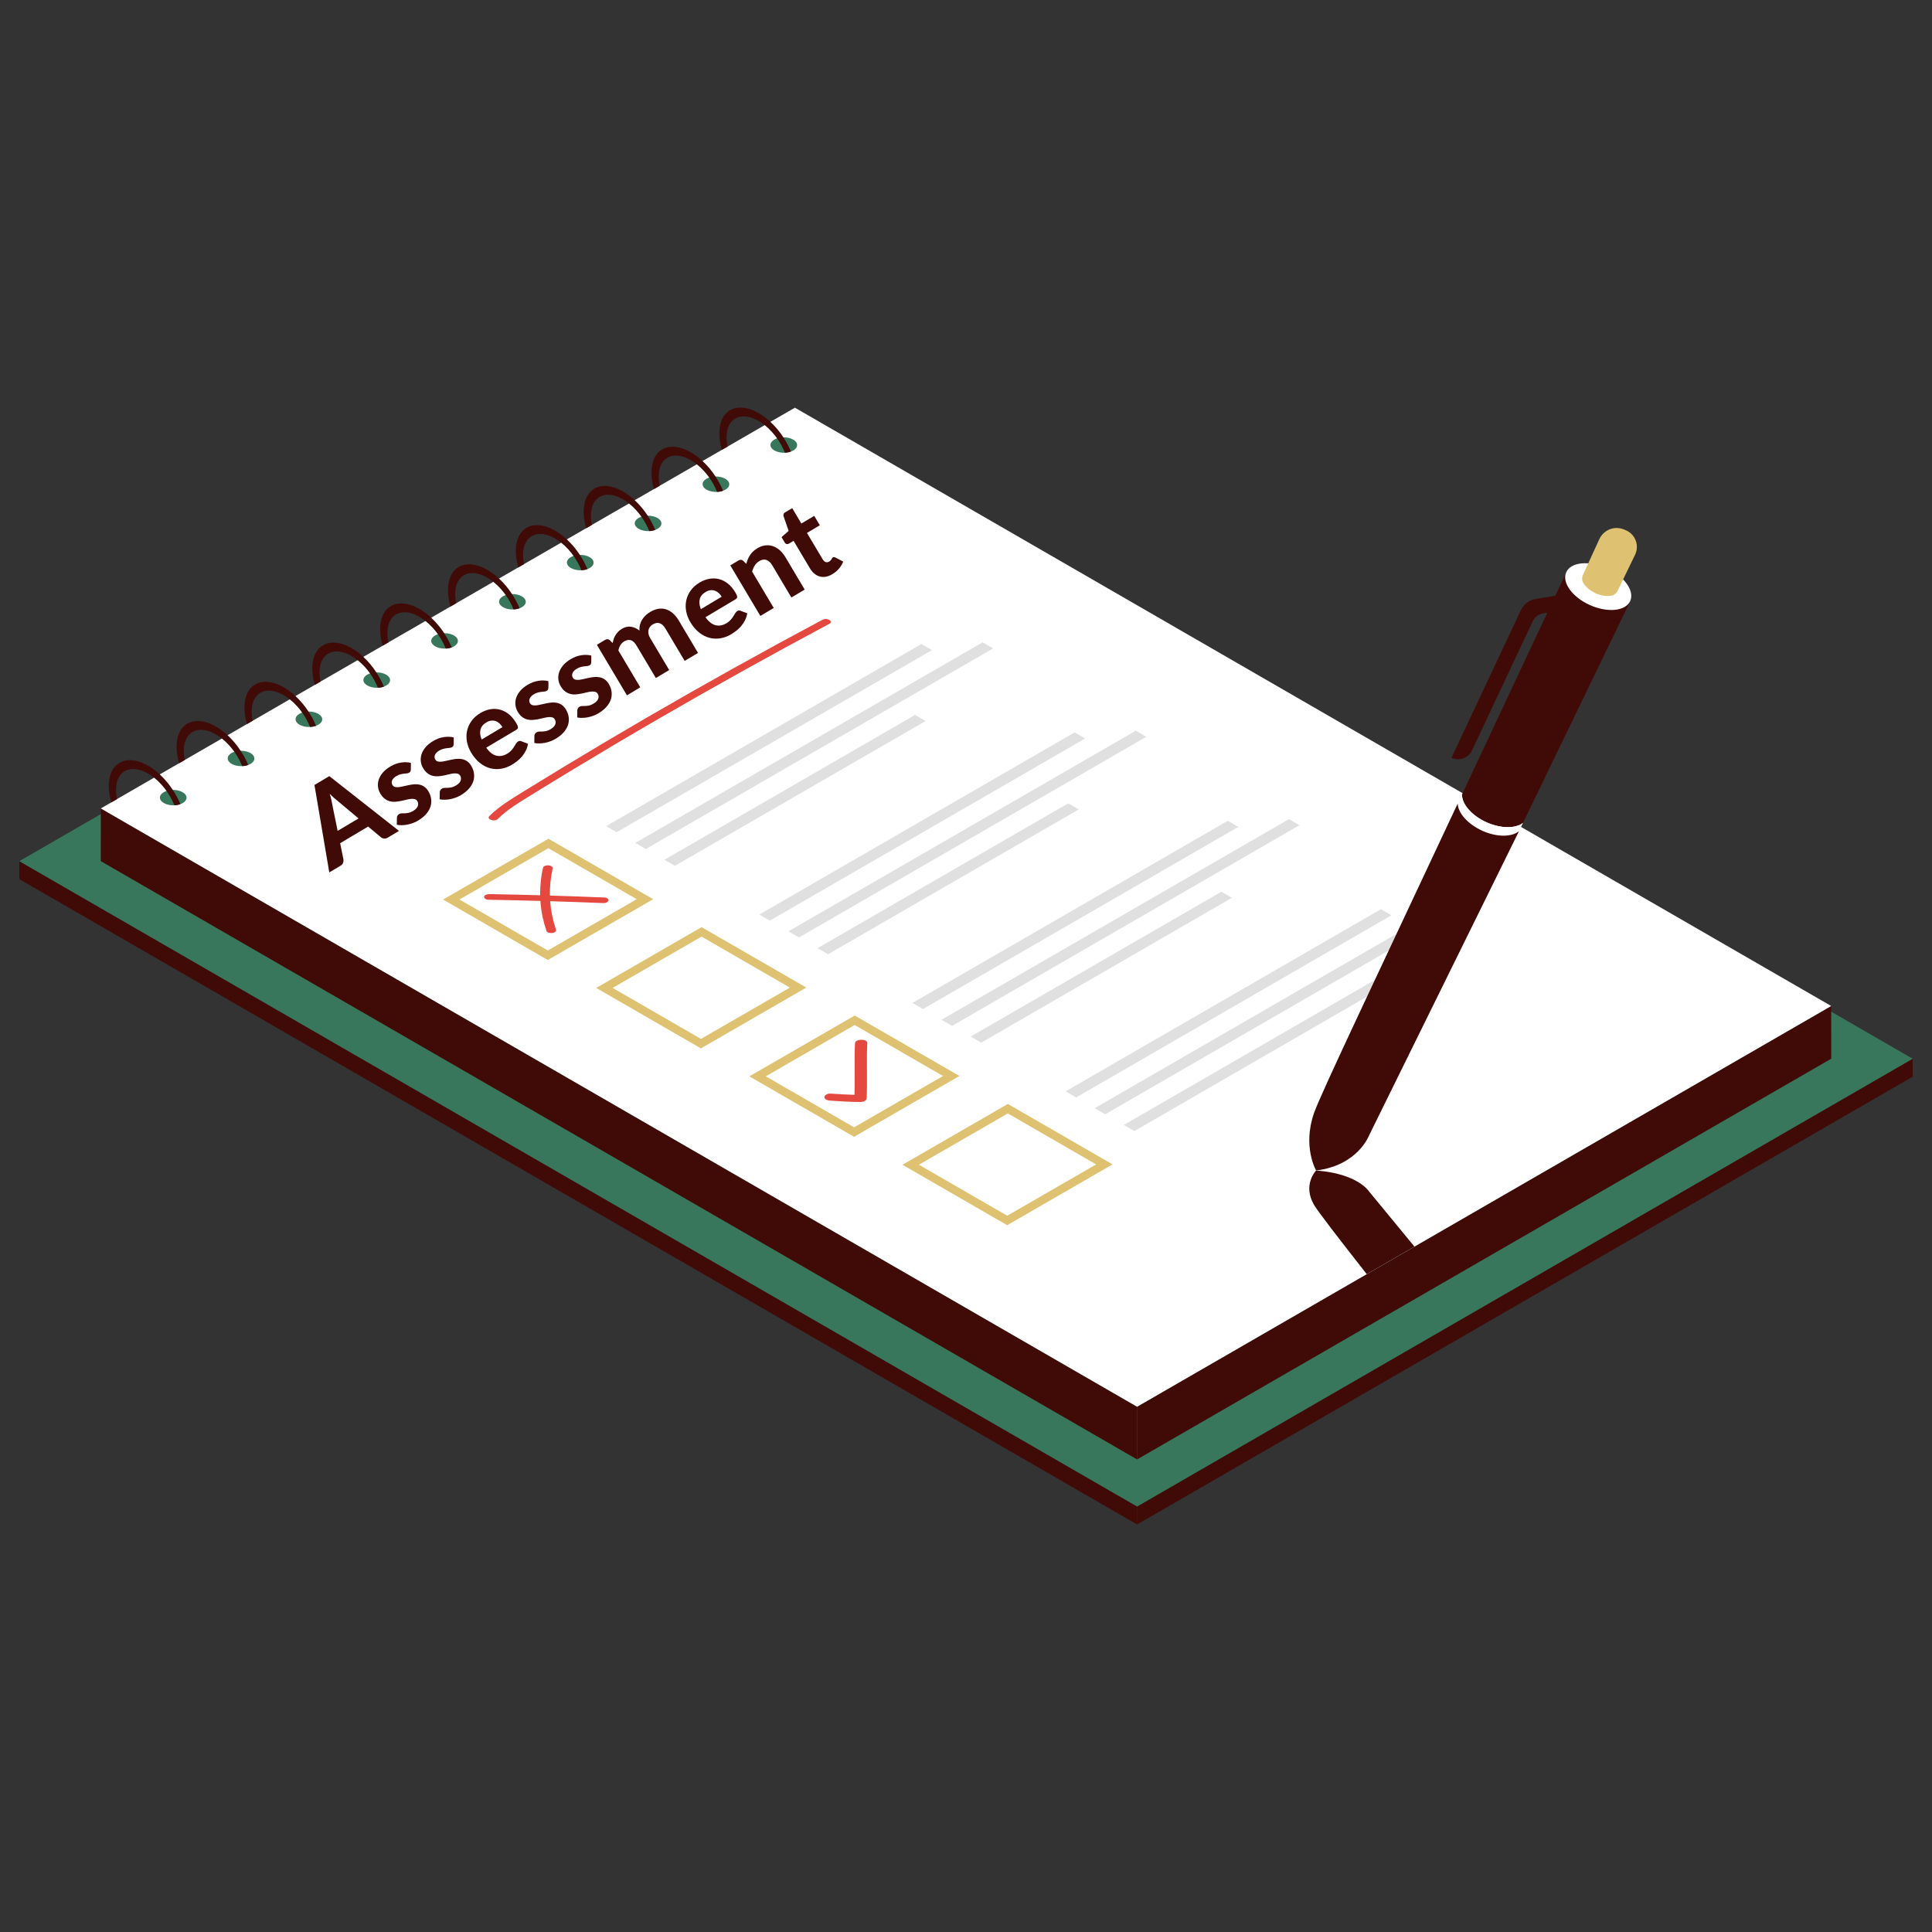<svg xmlns="http://www.w3.org/2000/svg" xmlns:xlink="http://www.w3.org/1999/xlink" id="Layer_1" x="0px" y="0px" viewBox="0 0 500 500" style="enable-background:new 0 0 500 500;" xml:space="preserve"><rect x="0" y="0" width="500" height="500" fill="#333333" stroke="none"/><style type="text/css">	.st0{fill:#400A07;}	.st1{fill:#39775D;}	.st2{fill:#FFFFFF;}	.st3{fill:#DEC272;}	.st4{fill:#E0E0E0;}	.st5{fill:#E5483F;}</style><g>	<g>		<g>			<polygon class="st0" points="294.28,394.53 5,227.52 5,222.87 294.28,389.88    "></polygon>			<polygon class="st0" points="294.28,394.53 495,278.65 495,274 294.28,389.88    "></polygon>			<polygon class="st1" points="5,222.87 205.72,106.99 495,274 294.28,389.88    "></polygon>		</g>		<g>			<polygon class="st0" points="294.28,364.06 294.28,377.7 26.08,222.86 26.09,209.22    "></polygon>			<polygon class="st0" points="473.91,260.35 473.92,273.99 294.28,377.7 294.28,364.06    "></polygon>			<polygon class="st2" points="205.72,105.51 26.09,209.22 294.28,364.06 473.91,260.35    "></polygon>			<g>				<g>					<path class="st1" d="M47.28,207.84c-1.34,0.78-3.53,0.77-4.88-0.01c-1.35-0.78-1.36-2.04-0.02-2.82      c1.34-0.78,3.53-0.77,4.88,0.01C48.61,205.8,48.62,207.06,47.28,207.84z"></path>					<path class="st0" d="M46.68,208.11c-0.47,0.18-1,0.28-1.55,0.3c-0.52-1.29-1.21-2.55-2.03-3.71c-0.42-0.59-0.87-1.15-1.35-1.68      c-0.59-0.65-1.21-1.24-1.88-1.76c-0.57-0.46-1.17-0.86-1.78-1.2c-4.45-2.44-8.07-0.49-8.07,4.37c0,0.77,0.09,1.57,0.26,2.38      l-1.47,0.85c-0.43-1.44-0.66-2.88-0.66-4.25c0-5.98,4.45-8.39,9.94-5.38c1.14,0.63,2.24,1.44,3.26,2.39      c0.65,0.6,1.28,1.26,1.86,1.96c0.55,0.65,1.05,1.35,1.52,2.07C45.5,205.6,46.16,206.84,46.68,208.11z"></path>				</g>				<g>											<ellipse transform="matrix(5.415503e-03 -1 1 5.415503e-03 -134.235 257.605)" class="st1" cx="62.38" cy="196.28" rx="1.99" ry="3.45"></ellipse>					<path class="st0" d="M64.23,197.97c-0.47,0.18-1,0.28-1.55,0.3c-0.52-1.29-1.21-2.55-2.03-3.71c-0.42-0.59-0.87-1.15-1.35-1.68      c-0.59-0.65-1.22-1.24-1.88-1.76c-0.57-0.46-1.17-0.86-1.78-1.2c-4.45-2.44-8.07-0.49-8.07,4.37c0,0.77,0.09,1.57,0.26,2.38      l-1.47,0.85c-0.43-1.44-0.66-2.88-0.66-4.25c0-5.98,4.45-8.39,9.94-5.38c1.14,0.63,2.24,1.44,3.26,2.39      c0.65,0.6,1.27,1.26,1.86,1.96c0.55,0.66,1.05,1.35,1.52,2.07C63.06,195.46,63.71,196.7,64.23,197.97z"></path>				</g>				<g>					<path class="st1" d="M82.39,187.56c-1.34,0.78-3.53,0.77-4.88-0.01c-1.35-0.78-1.36-2.04-0.02-2.82      c1.34-0.78,3.53-0.77,4.88,0.01C83.73,185.52,83.73,186.78,82.39,187.56z"></path>					<path class="st0" d="M81.79,187.83c-0.47,0.18-1,0.28-1.55,0.3c-0.52-1.29-1.21-2.55-2.03-3.71c-0.42-0.59-0.87-1.15-1.35-1.68      c-0.59-0.65-1.22-1.24-1.88-1.76c-0.57-0.46-1.17-0.86-1.78-1.2c-4.45-2.44-8.07-0.49-8.07,4.37c0,0.77,0.09,1.57,0.26,2.38      l-1.47,0.85c-0.43-1.44-0.66-2.89-0.66-4.26c0-5.98,4.45-8.39,9.94-5.38c1.14,0.63,2.24,1.44,3.26,2.39      c0.65,0.6,1.27,1.26,1.86,1.96c0.55,0.66,1.05,1.35,1.52,2.07C80.61,185.33,81.27,186.57,81.79,187.83z"></path>				</g>				<g>					<path class="st1" d="M99.95,177.42c-1.34,0.78-3.53,0.77-4.88-0.01c-1.35-0.78-1.36-2.04-0.02-2.82      c1.34-0.78,3.53-0.77,4.88,0.01C101.28,175.38,101.29,176.65,99.95,177.42z"></path>					<path class="st0" d="M99.35,177.69c-0.47,0.18-1,0.28-1.55,0.3c-0.52-1.29-1.21-2.55-2.03-3.71c-0.42-0.59-0.87-1.15-1.35-1.68      c-0.59-0.65-1.22-1.24-1.88-1.76c-0.57-0.46-1.17-0.86-1.78-1.2c-4.45-2.44-8.07-0.49-8.07,4.37c0,0.77,0.09,1.58,0.26,2.38      l-1.47,0.85c-0.43-1.44-0.66-2.89-0.66-4.26c0-5.98,4.45-8.39,9.94-5.38c1.14,0.63,2.24,1.44,3.26,2.39      c0.65,0.6,1.27,1.26,1.86,1.96c0.55,0.66,1.05,1.35,1.52,2.07C98.17,175.19,98.83,176.43,99.35,177.69z"></path>				</g>				<g>					<path class="st1" d="M117.5,167.28c-1.34,0.78-3.53,0.77-4.88-0.01c-1.35-0.78-1.36-2.04-0.02-2.82      c1.34-0.78,3.53-0.77,4.88,0.01C118.84,165.24,118.85,166.51,117.5,167.28z"></path>					<path class="st0" d="M116.91,167.55c-0.47,0.18-1,0.28-1.55,0.3c-0.52-1.29-1.21-2.55-2.03-3.71      c-0.42-0.59-0.87-1.15-1.35-1.68c-0.59-0.65-1.22-1.24-1.88-1.76c-0.57-0.46-1.17-0.86-1.78-1.2      c-4.45-2.44-8.07-0.49-8.07,4.37c0,0.77,0.09,1.58,0.26,2.38l-1.47,0.85c-0.43-1.44-0.66-2.89-0.66-4.26      c0-5.98,4.45-8.39,9.94-5.38c1.14,0.63,2.24,1.44,3.26,2.39c0.65,0.6,1.27,1.26,1.86,1.96c0.55,0.66,1.05,1.35,1.52,2.07      C115.73,165.05,116.38,166.29,116.91,167.55z"></path>				</g>				<g>					<path class="st1" d="M135.06,157.15c-1.34,0.78-3.53,0.77-4.88-0.01c-1.35-0.78-1.36-2.04-0.02-2.82      c1.34-0.78,3.53-0.77,4.88,0.01C136.4,155.11,136.41,156.37,135.06,157.15z"></path>					<path class="st0" d="M134.46,157.41c-0.47,0.18-1,0.28-1.55,0.3c-0.52-1.29-1.21-2.55-2.03-3.71      c-0.42-0.59-0.87-1.15-1.35-1.68c-0.59-0.65-1.22-1.24-1.88-1.76c-0.57-0.46-1.17-0.86-1.78-1.2      c-4.45-2.44-8.07-0.49-8.07,4.37c0,0.77,0.09,1.58,0.26,2.39l-1.47,0.85c-0.43-1.44-0.66-2.89-0.66-4.26      c0-5.98,4.45-8.39,9.94-5.38c1.14,0.63,2.24,1.44,3.26,2.39c0.65,0.6,1.27,1.26,1.86,1.96c0.55,0.66,1.05,1.35,1.52,2.07      C133.28,154.91,133.94,156.15,134.46,157.41z"></path>				</g>				<g>					<path class="st1" d="M152.62,147.01c-1.34,0.78-3.53,0.77-4.88-0.01c-1.35-0.78-1.36-2.04-0.02-2.82      c1.34-0.78,3.53-0.77,4.88,0.01C153.96,144.97,153.96,146.23,152.62,147.01z"></path>					<path class="st0" d="M152.02,147.28c-0.47,0.18-1,0.28-1.55,0.3c-0.52-1.29-1.21-2.55-2.03-3.71      c-0.42-0.59-0.87-1.15-1.35-1.68c-0.59-0.65-1.22-1.24-1.88-1.76c-0.57-0.46-1.17-0.86-1.78-1.2      c-4.45-2.44-8.07-0.49-8.07,4.37c0,0.77,0.09,1.58,0.26,2.39l-1.47,0.85c-0.43-1.44-0.66-2.89-0.66-4.26      c0-5.98,4.45-8.39,9.94-5.38c1.14,0.63,2.24,1.44,3.26,2.39c0.65,0.6,1.27,1.26,1.86,1.96c0.55,0.66,1.05,1.35,1.52,2.07      C150.84,144.77,151.5,146.01,152.02,147.28z"></path>				</g>				<g>					<path class="st1" d="M170.17,136.87c-1.34,0.78-3.53,0.77-4.88-0.01c-1.35-0.78-1.36-2.04-0.02-2.82      c1.34-0.78,3.53-0.77,4.88,0.01C171.51,134.83,171.52,136.09,170.17,136.87z"></path>					<path class="st0" d="M169.58,137.14c-0.47,0.18-1,0.28-1.55,0.3c-0.52-1.29-1.21-2.55-2.03-3.71      c-0.42-0.59-0.87-1.15-1.35-1.68c-0.59-0.65-1.22-1.24-1.88-1.76c-0.57-0.46-1.17-0.86-1.78-1.2      c-4.45-2.44-8.07-0.49-8.07,4.37c0,0.77,0.09,1.58,0.26,2.39l-1.47,0.85c-0.43-1.44-0.66-2.89-0.66-4.27      c0-5.98,4.45-8.39,9.94-5.38c1.14,0.63,2.24,1.44,3.26,2.39c0.65,0.6,1.27,1.26,1.86,1.96c0.55,0.66,1.05,1.35,1.52,2.07      C168.4,134.63,169.05,135.87,169.58,137.14z"></path>				</g>				<g>					<path class="st1" d="M187.73,126.73c-1.34,0.78-3.53,0.77-4.88-0.01c-1.35-0.78-1.36-2.04-0.02-2.82      c1.34-0.78,3.53-0.77,4.88,0.01C189.07,124.69,189.08,125.95,187.73,126.73z"></path>					<path class="st0" d="M187.13,127c-0.47,0.18-1,0.28-1.55,0.3c-0.52-1.29-1.21-2.55-2.03-3.71c-0.42-0.59-0.87-1.15-1.35-1.68      c-0.59-0.65-1.22-1.24-1.88-1.76c-0.57-0.46-1.17-0.86-1.78-1.2c-4.45-2.44-8.07-0.49-8.07,4.37c0,0.77,0.09,1.58,0.26,2.39      l-1.47,0.85c-0.43-1.44-0.66-2.9-0.66-4.27c0-5.98,4.45-8.39,9.94-5.38c1.14,0.63,2.24,1.44,3.26,2.39      c0.65,0.6,1.27,1.26,1.86,1.96c0.55,0.66,1.05,1.35,1.52,2.07C185.95,124.5,186.61,125.73,187.13,127z"></path>				</g>				<g>					<path class="st1" d="M205.29,116.59c-1.34,0.78-3.53,0.77-4.88-0.01c-1.35-0.78-1.36-2.04-0.02-2.82      c1.34-0.78,3.53-0.77,4.88,0.01C206.63,114.55,206.63,115.82,205.29,116.59z"></path>					<path class="st0" d="M204.69,116.86c-0.47,0.18-1,0.28-1.55,0.3c-0.52-1.29-1.21-2.55-2.03-3.71      c-0.42-0.59-0.87-1.15-1.35-1.68c-0.59-0.65-1.21-1.24-1.88-1.76c-0.57-0.46-1.17-0.86-1.78-1.2      c-4.45-2.44-8.07-0.49-8.07,4.37c0,0.77,0.09,1.59,0.26,2.39l-1.47,0.85c-0.43-1.44-0.66-2.9-0.66-4.27      c0-5.98,4.45-8.39,9.94-5.38c1.14,0.63,2.24,1.44,3.26,2.39c0.65,0.6,1.28,1.26,1.86,1.96c0.55,0.65,1.05,1.35,1.52,2.07      C203.51,114.36,204.17,115.6,204.69,116.86z"></path>				</g>			</g>			<g>				<path class="st3" d="M141.77,245.99l23.01-13.28l-22.86-13.2l-23.01,13.28L141.77,245.99z M114.67,232.8l27.27-15.74l27.1,15.65     l-27.27,15.74L114.67,232.8z"></path>				<polygon class="st4" points="238.48,166.66 156.88,213.8 159.6,215.37 241.21,168.24     "></polygon>				<polygon class="st4" points="164.41,218.15 167.14,219.72 257.03,167.8 254.31,166.23     "></polygon>				<polygon class="st4" points="236.83,185.02 171.95,222.5 174.67,224.07 239.55,186.59     "></polygon>				<path class="st3" d="M181.41,268.87l23.01-13.28l-22.86-13.2l-23.01,13.28L181.41,268.87z M154.3,255.68l27.27-15.74l27.1,15.64     l-27.27,15.74L154.3,255.68z"></path>				<polygon class="st4" points="278.12,189.54 196.51,236.68 199.23,238.26 280.84,191.12     "></polygon>				<polygon class="st4" points="204.04,241.03 206.77,242.61 296.67,190.68 293.94,189.11     "></polygon>				<polygon class="st4" points="276.46,207.9 211.58,245.38 214.3,246.96 279.18,209.47     "></polygon>				<path class="st3" d="M221.04,291.75l23.01-13.28l-22.86-13.2l-23.01,13.28L221.04,291.75z M193.93,278.56l27.27-15.74     l27.1,15.64l-27.27,15.74L193.93,278.56z"></path>				<polygon class="st4" points="317.75,212.42 236.14,259.56 238.87,261.14 320.47,214     "></polygon>				<polygon class="st4" points="243.68,263.91 246.4,265.49 336.3,213.56 333.58,211.99     "></polygon>				<polygon class="st4" points="316.09,230.78 251.21,268.26 253.94,269.84 318.82,232.35     "></polygon>				<path class="st3" d="M260.67,314.63l23.01-13.28l-22.86-13.2l-23.01,13.28L260.67,314.63z M233.56,301.44l27.27-15.74     l27.1,15.64l-27.27,15.74L233.56,301.44z"></path>				<polygon class="st4" points="357.38,235.3 275.78,282.44 278.5,284.02 360.1,236.88     "></polygon>				<polygon class="st4" points="283.31,286.79 286.03,288.37 375.93,236.44 373.21,234.87     "></polygon>				<polygon class="st4" points="355.72,253.66 290.84,291.14 293.57,292.72 358.45,255.23     "></polygon>				<path class="st5" d="M156.36,232.27c-4.68-0.19-9.36-0.36-14.04-0.5c-0.05-2.31,0.18-4.63,0.7-6.93     c0.09-0.39-0.25-0.78-0.96-0.88c-0.62-0.08-1.43,0.16-1.52,0.56c-0.54,2.38-0.78,4.78-0.74,7.17c-4.36-0.12-8.72-0.22-13.08-0.3     c-0.69-0.01-1.33,0.23-1.42,0.65c-0.08,0.37,0.42,0.8,1.11,0.81c4.49,0.08,8.97,0.18,13.45,0.31c0.09,1.39,0.28,2.78,0.57,4.17     c0.26,1.22,0.6,2.43,1.01,3.63c0.13,0.39,0.97,0.6,1.58,0.49c0.71-0.13,0.99-0.53,0.85-0.92c-0.81-2.4-1.31-4.85-1.49-7.3     c4.56,0.14,9.11,0.3,13.66,0.48C157.69,233.8,158,232.34,156.36,232.27z"></path>				<path class="st5" d="M221.28,269.98c-0.21,2.93-0.01,10.43-0.14,13.36c-2.07-0.04-4.15-0.17-6.2-0.32     c-0.85-0.06-1.59,0.47-1.59,0.92c0,0.55,0.73,0.85,1.58,0.91c2.57,0.18,5.17,0.34,7.76,0.34c0.88,0,1.56-0.42,1.59-0.92     c0.23-3.24-0.06-11.06,0.17-14.3C224.54,268.79,221.36,268.8,221.28,269.98z"></path>			</g>			<g>				<g>					<path class="st5" d="M128.84,211.95c2.51-2.55,6.09-4.62,9.54-6.75c3.46-2.13,6.93-4.26,10.43-6.37      c7.13-4.31,14.35-8.59,21.64-12.81c14.43-8.37,29.17-16.56,44.18-24.58c1.21-0.64-0.57-1.68-1.78-1.04      c-15.33,8.18-30.36,16.55-45.08,25.09c-7.28,4.23-14.49,8.51-21.62,12.82c-3.49,2.12-6.96,4.24-10.42,6.38      c-3.32,2.05-6.68,4.07-9.1,6.53C125.83,212.05,128.02,212.78,128.84,211.95L128.84,211.95z"></path>				</g>			</g>		</g>		<g>			<g>				<path class="st0" d="M421.84,155.72l-27.67,57.19c-1.9,1.56-5.69,1.56-9.44-0.09c-3.86-1.74-6.43-4.73-6.36-7.21     c14.12-30.15,26.17-55.72,27.04-57.57c-1.07,2.63,1.67,6.36,6.18,8.39C415.95,158.4,420.41,158.04,421.84,155.72z"></path>									<ellipse transform="matrix(0.409 -0.912 0.912 0.409 106.088 467.13)" class="st2" cx="413.75" cy="151.65" rx="5.24" ry="9.08"></ellipse>				<path class="st2" d="M394.17,212.91c-1.9,1.56-5.69,1.56-9.44-0.09c-3.86-1.74-6.43-4.73-6.36-7.21     c-0.38,0.78-0.74,1.58-1.12,2.37c0.07,2.45,2.61,5.33,6.38,7.05c3.77,1.67,7.61,1.63,9.48,0.07L394.17,212.91z"></path>				<path class="st0" d="M393.12,215.09l-38.81,78.76c0,0-2.88,7.76-13.7,9.07c0,0-3.6-6.17-0.52-14.92     c1.83-5.22,16.99-36.95,37.16-80.04c0.07,2.45,2.61,5.33,6.38,7.05C387.41,216.7,391.25,216.66,393.12,215.09z"></path>				<path class="st3" d="M423.15,143.58l-4.5,9.29c-0.28,0.57-0.76,1.06-1.37,1.23c-1.15,0.32-2.74,0.14-4.31-0.55     c-1.64-0.76-2.87-1.89-3.37-3.01c-0.25-0.58-0.15-1.27,0.11-1.84c1.98-4.26,2.34-5.2,4.21-9.19c1.03-2.2,3.51-3.36,5.83-2.66     c0.41,0.12,0.83,0.28,1.25,0.48l0,0C423.31,138.46,424.28,141.26,423.15,143.58z"></path>				<g>					<path class="st0" d="M375.64,196.12L375.64,196.12l17.95-38.18c0.73-1.56,2.18-2.65,3.88-2.93l6.45-1.07      c0.67-0.11,1.32,0.29,1.53,0.93v0c0.46,1.43-0.45,2.93-1.93,3.18l-4.18,0.7c-1.16,0.19-2.15,0.94-2.66,2.01l-15.73,33.45      C380.01,196.2,377.64,197.06,375.64,196.12z"></path>				</g>			</g>			<path class="st0" d="M366.06,322.62l-12.35,7.13c-7.5-9.56-12.62-16.21-13.62-17.9c-3.08-5.23,0.51-8.92,0.51-8.92    c10.83,0.78,13.71,5.42,13.71,5.42L366.06,322.62z"></path>		</g>	</g>	<g>		<g>			<path class="st0" d="M103.26,215.04c-1.17,0.69-1.75,1.04-2.92,1.74c-0.33,0.19-0.64,0.27-0.93,0.24    c-0.3-0.03-0.57-0.14-0.82-0.33c-1.33-1.11-1.99-1.67-3.32-2.78c-2.9,1.72-4.34,2.58-7.24,4.31c0.34,1.7,0.52,2.55,0.86,4.24    c0.04,0.26,0.01,0.54-0.1,0.84c-0.11,0.3-0.32,0.54-0.63,0.73c-1.18,0.7-1.77,1.05-2.94,1.75c-1.54-9.05-2.31-13.58-3.84-22.63    c1.54-0.92,2.31-1.37,3.85-2.29C92.44,206.53,96.05,209.37,103.26,215.04z M92.79,211.81c-2.13-1.78-3.19-2.68-5.32-4.46    c-0.29-0.23-0.62-0.5-0.99-0.82c-0.37-0.32-0.75-0.68-1.14-1.07c0.17,0.54,0.3,1.05,0.41,1.53c0.11,0.48,0.19,0.9,0.25,1.27    c0.55,2.71,0.83,4.06,1.38,6.77C89.56,213.73,90.63,213.09,92.79,211.81z"></path>			<path class="st0" d="M106.32,199.16c-0.01,0.2-0.04,0.36-0.1,0.48c-0.06,0.12-0.17,0.23-0.34,0.33c-0.17,0.1-0.36,0.16-0.59,0.18    c-0.22,0.02-0.48,0.05-0.75,0.08s-0.58,0.09-0.91,0.17c-0.33,0.08-0.68,0.23-1.05,0.45c-0.56,0.33-0.93,0.71-1.1,1.12    c-0.17,0.41-0.14,0.82,0.08,1.19c0.16,0.26,0.37,0.43,0.66,0.5c0.28,0.07,0.6,0.09,0.97,0.05c0.36-0.04,0.77-0.12,1.2-0.22    c0.43-0.1,0.89-0.2,1.36-0.3c0.47-0.1,0.94-0.17,1.41-0.21c0.47-0.04,0.93-0.01,1.38,0.08c0.45,0.09,0.87,0.28,1.27,0.55    c0.4,0.27,0.76,0.68,1.07,1.21c0.38,0.63,0.61,1.29,0.7,1.96c0.09,0.67,0.03,1.34-0.18,1.99c-0.21,0.65-0.58,1.28-1.11,1.9    c-0.53,0.61-1.22,1.17-2.08,1.69c-0.44,0.26-0.91,0.49-1.39,0.66c-0.48,0.18-0.97,0.31-1.45,0.4c-0.48,0.09-0.95,0.13-1.41,0.14    c-0.46,0.01-0.88-0.03-1.27-0.11c0.01-0.71,0.01-1.07,0.03-1.78c0-0.21,0.04-0.39,0.13-0.56c0.09-0.17,0.24-0.31,0.46-0.44    c0.21-0.12,0.43-0.19,0.67-0.18c0.24,0,0.5,0,0.79-0.01c0.29-0.01,0.62-0.05,0.97-0.12c0.36-0.07,0.76-0.24,1.2-0.5    c0.33-0.2,0.6-0.41,0.8-0.63c0.2-0.22,0.33-0.44,0.4-0.66c0.07-0.22,0.09-0.44,0.07-0.64c-0.03-0.21-0.09-0.4-0.2-0.58    c-0.17-0.29-0.4-0.47-0.69-0.54c-0.29-0.07-0.62-0.1-0.98-0.06c-0.37,0.04-0.77,0.11-1.21,0.23c-0.44,0.11-0.9,0.22-1.37,0.31    c-0.47,0.09-0.95,0.16-1.43,0.2c-0.48,0.04-0.95,0-1.41-0.12c-0.46-0.11-0.9-0.32-1.32-0.63c-0.43-0.31-0.81-0.76-1.17-1.35    c-0.32-0.54-0.52-1.12-0.6-1.73c-0.08-0.61-0.02-1.23,0.17-1.84c0.2-0.62,0.54-1.23,1.03-1.82c0.49-0.59,1.15-1.13,1.97-1.62    c0.92-0.55,1.84-0.89,2.78-1.03c0.93-0.14,1.79-0.11,2.56,0.09C106.35,198.13,106.34,198.47,106.32,199.16z"></path>			<path class="st0" d="M117.41,192.56c-0.01,0.2-0.04,0.36-0.1,0.48c-0.06,0.12-0.17,0.23-0.34,0.33c-0.17,0.1-0.36,0.16-0.59,0.18    c-0.22,0.02-0.48,0.05-0.75,0.08c-0.27,0.03-0.58,0.09-0.91,0.17c-0.33,0.08-0.68,0.23-1.05,0.45c-0.56,0.33-0.93,0.71-1.1,1.12    c-0.17,0.41-0.14,0.82,0.08,1.2c0.16,0.26,0.37,0.43,0.66,0.5c0.28,0.07,0.6,0.09,0.97,0.05c0.36-0.04,0.77-0.11,1.2-0.22    c0.43-0.1,0.89-0.2,1.36-0.3c0.47-0.1,0.94-0.17,1.41-0.21c0.47-0.04,0.93-0.01,1.38,0.08c0.45,0.1,0.87,0.28,1.27,0.55    c0.4,0.27,0.76,0.68,1.07,1.21c0.38,0.63,0.61,1.29,0.7,1.96c0.09,0.67,0.03,1.34-0.18,1.99c-0.21,0.65-0.58,1.29-1.11,1.9    c-0.53,0.61-1.22,1.17-2.08,1.69c-0.44,0.26-0.91,0.49-1.39,0.66c-0.48,0.18-0.97,0.31-1.45,0.4c-0.48,0.09-0.95,0.13-1.41,0.14    c-0.46,0.01-0.88-0.03-1.27-0.11c0.01-0.71,0.01-1.07,0.03-1.78c0-0.21,0.04-0.39,0.13-0.56c0.09-0.17,0.24-0.31,0.46-0.44    c0.21-0.12,0.43-0.19,0.67-0.18c0.24,0,0.5,0,0.79-0.01c0.29-0.01,0.62-0.05,0.97-0.12c0.36-0.07,0.76-0.24,1.2-0.5    c0.33-0.2,0.6-0.41,0.8-0.63c0.2-0.22,0.33-0.44,0.4-0.66c0.07-0.22,0.09-0.44,0.07-0.64c-0.03-0.21-0.09-0.4-0.2-0.58    c-0.17-0.29-0.4-0.47-0.69-0.54c-0.29-0.07-0.62-0.09-0.99-0.06c-0.37,0.04-0.77,0.11-1.21,0.23c-0.44,0.11-0.9,0.22-1.37,0.31    c-0.47,0.09-0.95,0.16-1.43,0.2c-0.48,0.04-0.95,0-1.41-0.11c-0.46-0.11-0.9-0.32-1.32-0.63c-0.43-0.31-0.81-0.76-1.17-1.35    c-0.32-0.54-0.52-1.12-0.6-1.73c-0.08-0.61-0.02-1.23,0.17-1.85c0.2-0.62,0.54-1.23,1.03-1.82c0.49-0.59,1.15-1.13,1.97-1.62    c0.92-0.55,1.84-0.89,2.78-1.03c0.93-0.14,1.79-0.11,2.56,0.09C117.44,191.54,117.43,191.88,117.41,192.56z"></path>			<path class="st0" d="M125.83,193.5c0.84,1.16,1.72,1.85,2.63,2.07c0.92,0.22,1.84,0.05,2.78-0.5c0.48-0.28,0.85-0.59,1.13-0.91    c0.28-0.32,0.51-0.63,0.69-0.92c0.18-0.3,0.34-0.56,0.49-0.8c0.15-0.24,0.32-0.42,0.53-0.55c0.27-0.16,0.54-0.18,0.81-0.07    c0.7,0.27,1.06,0.4,1.76,0.67c-0.11,0.65-0.3,1.25-0.58,1.79c-0.27,0.55-0.6,1.04-0.98,1.49c-0.38,0.45-0.79,0.85-1.24,1.2    c-0.45,0.35-0.9,0.66-1.35,0.93c-0.9,0.54-1.83,0.89-2.79,1.05c-0.96,0.16-1.91,0.12-2.83-0.12c-0.93-0.24-1.82-0.7-2.67-1.37    c-0.85-0.67-1.62-1.58-2.3-2.73c-0.53-0.89-0.88-1.81-1.06-2.77c-0.18-0.96-0.17-1.89,0.02-2.8c0.2-0.91,0.58-1.76,1.15-2.56    c0.57-0.8,1.35-1.5,2.33-2.08c0.83-0.49,1.67-0.81,2.52-0.96c0.86-0.15,1.69-0.12,2.5,0.09c0.81,0.21,1.57,0.6,2.29,1.17    c0.72,0.57,1.36,1.33,1.92,2.28c0.16,0.26,0.27,0.49,0.35,0.67c0.08,0.19,0.12,0.35,0.12,0.48c0,0.14-0.04,0.25-0.11,0.35    c-0.08,0.1-0.2,0.19-0.35,0.29C130.47,190.73,128.93,191.65,125.83,193.5z M130.03,188.18c-0.22-0.36-0.47-0.68-0.76-0.95    c-0.29-0.27-0.62-0.48-0.98-0.6c-0.36-0.13-0.74-0.17-1.15-0.13c-0.41,0.04-0.83,0.19-1.27,0.46c-0.83,0.49-1.33,1.11-1.52,1.87    c-0.19,0.75-0.09,1.61,0.29,2.57C126.8,190.1,127.87,189.46,130.03,188.18z"></path>			<path class="st0" d="M141.92,177.98c-0.01,0.2-0.04,0.36-0.1,0.48c-0.06,0.12-0.17,0.23-0.34,0.33c-0.17,0.1-0.36,0.16-0.59,0.18    c-0.22,0.02-0.48,0.05-0.75,0.08c-0.27,0.03-0.58,0.09-0.91,0.17c-0.33,0.08-0.68,0.23-1.05,0.45c-0.56,0.33-0.93,0.71-1.1,1.13    c-0.17,0.41-0.14,0.82,0.08,1.2c0.16,0.26,0.38,0.43,0.66,0.5c0.28,0.07,0.61,0.09,0.97,0.05c0.36-0.04,0.77-0.12,1.2-0.22    c0.43-0.1,0.89-0.2,1.36-0.3c0.47-0.1,0.94-0.17,1.41-0.21c0.47-0.04,0.93-0.01,1.38,0.08c0.44,0.09,0.87,0.28,1.27,0.55    c0.4,0.27,0.76,0.67,1.07,1.21c0.38,0.63,0.61,1.29,0.7,1.96c0.09,0.67,0.03,1.34-0.18,1.99c-0.21,0.65-0.58,1.29-1.11,1.9    c-0.53,0.61-1.23,1.17-2.09,1.69c-0.44,0.26-0.9,0.48-1.39,0.66c-0.48,0.18-0.97,0.31-1.45,0.4c-0.48,0.09-0.95,0.13-1.41,0.14    c-0.46,0.01-0.88-0.03-1.27-0.11c0.01-0.71,0.01-1.07,0.02-1.78c0-0.21,0.04-0.39,0.13-0.56c0.09-0.17,0.24-0.31,0.46-0.44    c0.21-0.12,0.43-0.19,0.67-0.18c0.24,0,0.5,0,0.79-0.01c0.29-0.01,0.61-0.05,0.97-0.12c0.36-0.07,0.76-0.24,1.2-0.5    c0.33-0.2,0.6-0.41,0.8-0.63c0.2-0.22,0.33-0.44,0.4-0.66c0.07-0.22,0.1-0.43,0.07-0.64c-0.03-0.21-0.09-0.4-0.2-0.58    c-0.17-0.29-0.4-0.47-0.69-0.54c-0.29-0.08-0.62-0.1-0.99-0.06c-0.37,0.04-0.77,0.11-1.21,0.22c-0.44,0.11-0.9,0.22-1.37,0.31    c-0.47,0.09-0.95,0.16-1.43,0.2c-0.48,0.04-0.95,0-1.41-0.11c-0.46-0.11-0.9-0.32-1.32-0.63c-0.43-0.31-0.81-0.76-1.17-1.35    c-0.32-0.54-0.52-1.12-0.6-1.73c-0.08-0.61-0.02-1.23,0.17-1.85c0.2-0.62,0.54-1.23,1.03-1.82c0.49-0.59,1.15-1.13,1.97-1.61    c0.92-0.55,1.84-0.89,2.78-1.03c0.93-0.14,1.79-0.11,2.56,0.09C141.95,176.95,141.94,177.29,141.92,177.98z"></path>			<path class="st0" d="M153.01,171.38c-0.01,0.2-0.04,0.36-0.1,0.48c-0.06,0.12-0.17,0.23-0.34,0.33c-0.17,0.1-0.36,0.16-0.59,0.18    c-0.22,0.02-0.48,0.05-0.75,0.08c-0.27,0.03-0.58,0.09-0.91,0.17c-0.33,0.08-0.68,0.23-1.05,0.45c-0.56,0.33-0.93,0.71-1.1,1.13    c-0.17,0.41-0.14,0.82,0.08,1.19c0.16,0.26,0.38,0.43,0.66,0.5c0.28,0.07,0.6,0.09,0.97,0.05c0.37-0.04,0.77-0.11,1.2-0.22    c0.43-0.1,0.89-0.2,1.36-0.3c0.47-0.1,0.94-0.17,1.41-0.21c0.47-0.04,0.93-0.01,1.38,0.08c0.45,0.09,0.87,0.28,1.27,0.55    c0.4,0.27,0.76,0.67,1.07,1.21c0.38,0.63,0.61,1.29,0.7,1.96c0.09,0.67,0.03,1.34-0.18,1.99c-0.21,0.65-0.58,1.29-1.11,1.9    c-0.53,0.61-1.23,1.17-2.08,1.69c-0.44,0.26-0.9,0.48-1.39,0.66c-0.48,0.18-0.97,0.31-1.45,0.4c-0.48,0.09-0.95,0.13-1.41,0.14    c-0.46,0.01-0.88-0.03-1.27-0.11c0.01-0.71,0.01-1.07,0.03-1.78c0-0.21,0.04-0.39,0.13-0.56c0.09-0.17,0.24-0.31,0.46-0.44    c0.21-0.12,0.43-0.19,0.67-0.18c0.24,0,0.5,0,0.79-0.01s0.61-0.05,0.97-0.12c0.36-0.07,0.76-0.24,1.2-0.5    c0.33-0.2,0.6-0.41,0.8-0.63c0.2-0.22,0.33-0.44,0.4-0.66c0.07-0.22,0.1-0.44,0.07-0.64c-0.03-0.21-0.09-0.4-0.2-0.58    c-0.17-0.29-0.4-0.47-0.69-0.54c-0.29-0.08-0.62-0.09-0.99-0.06c-0.37,0.04-0.78,0.11-1.21,0.22c-0.44,0.11-0.9,0.22-1.37,0.31    c-0.47,0.09-0.95,0.16-1.43,0.2c-0.48,0.04-0.95,0-1.41-0.12c-0.46-0.11-0.9-0.32-1.32-0.63c-0.43-0.31-0.81-0.76-1.17-1.35    c-0.32-0.54-0.52-1.12-0.6-1.73c-0.08-0.61-0.02-1.23,0.17-1.84c0.2-0.62,0.54-1.23,1.03-1.82c0.49-0.59,1.15-1.13,1.97-1.62    c0.92-0.55,1.85-0.89,2.78-1.03c0.93-0.14,1.79-0.11,2.56,0.09C153.04,170.36,153.03,170.7,153.01,171.38z"></path>			<path class="st0" d="M162.25,179.95c-3.11-5.23-4.67-7.85-7.78-13.08c0.85-0.51,1.28-0.76,2.13-1.27    c0.43-0.26,0.84-0.23,1.23,0.09c0.28,0.29,0.42,0.44,0.71,0.73c0.09-0.37,0.19-0.73,0.3-1.07c0.12-0.35,0.27-0.67,0.46-0.99    c0.19-0.31,0.42-0.61,0.69-0.88c0.27-0.27,0.6-0.53,0.97-0.75c0.79-0.47,1.58-0.65,2.35-0.53c0.77,0.12,1.5,0.45,2.19,1    c-0.04-0.54,0.01-1.05,0.13-1.53c0.13-0.48,0.32-0.92,0.57-1.33c0.25-0.4,0.56-0.77,0.91-1.1c0.35-0.33,0.73-0.62,1.14-0.86    c0.73-0.43,1.44-0.71,2.12-0.82c0.69-0.11,1.35-0.07,1.99,0.13c0.64,0.2,1.24,0.55,1.8,1.05c0.57,0.5,1.09,1.14,1.55,1.93    c1.98,3.32,2.96,4.98,4.94,8.31c-1.38,0.82-2.08,1.23-3.46,2.06c-1.98-3.32-2.96-4.98-4.94-8.31c-0.91-1.53-2.01-1.91-3.31-1.14    c-0.29,0.17-0.53,0.38-0.72,0.63c-0.19,0.24-0.32,0.52-0.39,0.82c-0.07,0.31-0.07,0.63-0.01,0.98c0.07,0.35,0.21,0.71,0.43,1.08    c1.98,3.32,2.96,4.98,4.94,8.31c-1.38,0.82-2.07,1.23-3.46,2.06c-1.98-3.32-2.96-4.98-4.94-8.31c-0.49-0.83-1.01-1.32-1.53-1.48    c-0.53-0.16-1.11-0.05-1.74,0.32c-0.4,0.24-0.72,0.56-0.96,0.96c-0.24,0.4-0.42,0.86-0.52,1.39c2.27,3.81,3.4,5.72,5.66,9.53    C164.32,178.72,163.63,179.13,162.25,179.95z"></path>			<path class="st0" d="M182.57,159.74c0.84,1.16,1.72,1.85,2.63,2.07c0.92,0.22,1.84,0.05,2.78-0.5c0.48-0.28,0.85-0.59,1.13-0.91    c0.28-0.32,0.51-0.63,0.69-0.92c0.18-0.3,0.34-0.56,0.49-0.8c0.15-0.24,0.32-0.43,0.53-0.55c0.27-0.16,0.54-0.18,0.81-0.07    c0.7,0.27,1.06,0.4,1.76,0.67c-0.11,0.65-0.31,1.25-0.58,1.79c-0.27,0.55-0.6,1.04-0.98,1.49c-0.38,0.45-0.79,0.85-1.24,1.2    c-0.45,0.35-0.9,0.66-1.35,0.93c-0.9,0.54-1.83,0.89-2.79,1.05c-0.96,0.16-1.91,0.12-2.84-0.12c-0.93-0.24-1.82-0.7-2.67-1.37    c-0.85-0.67-1.62-1.58-2.3-2.73c-0.53-0.89-0.88-1.81-1.06-2.77c-0.18-0.96-0.17-1.89,0.02-2.8c0.2-0.91,0.58-1.76,1.15-2.57    c0.57-0.8,1.35-1.5,2.33-2.08c0.83-0.49,1.67-0.81,2.52-0.96c0.86-0.15,1.69-0.12,2.5,0.09c0.81,0.21,1.57,0.6,2.29,1.17    c0.72,0.57,1.36,1.33,1.92,2.28c0.16,0.26,0.27,0.49,0.35,0.67c0.08,0.18,0.11,0.35,0.12,0.48c0,0.14-0.04,0.25-0.11,0.35    c-0.08,0.1-0.2,0.19-0.35,0.29C187.21,156.98,185.66,157.9,182.57,159.74z M186.77,154.43c-0.22-0.36-0.47-0.68-0.76-0.95    c-0.29-0.27-0.62-0.47-0.98-0.6c-0.36-0.13-0.74-0.17-1.15-0.13c-0.41,0.04-0.83,0.19-1.27,0.46c-0.83,0.49-1.33,1.11-1.52,1.87    c-0.19,0.75-0.09,1.61,0.29,2.57C183.54,156.35,184.61,155.71,186.77,154.43z"></path>			<path class="st0" d="M193.14,145.93c0.11-0.41,0.24-0.8,0.39-1.18c0.15-0.38,0.34-0.73,0.57-1.07c0.22-0.34,0.49-0.66,0.8-0.96    c0.31-0.3,0.68-0.58,1.11-0.83c0.7-0.42,1.4-0.66,2.08-0.74c0.69-0.08,1.35-0.01,1.98,0.21c0.63,0.22,1.23,0.58,1.77,1.07    c0.55,0.5,1.04,1.11,1.47,1.84c1.98,3.32,2.96,4.98,4.94,8.31c-1.38,0.82-2.07,1.23-3.44,2.05c-1.98-3.32-2.96-4.98-4.94-8.31    c-0.43-0.73-0.94-1.19-1.51-1.4c-0.57-0.2-1.19-0.11-1.84,0.28c-0.49,0.29-0.88,0.66-1.18,1.13c-0.3,0.46-0.53,1-0.69,1.61    c2.24,3.76,3.35,5.64,5.59,9.4c-1.38,0.82-2.07,1.23-3.46,2.06c-3.11-5.23-4.67-7.85-7.78-13.08c0.85-0.51,1.28-0.76,2.13-1.27    c0.43-0.26,0.84-0.23,1.23,0.1C192.69,145.46,192.84,145.61,193.14,145.93z"></path>			<path class="st0" d="M215.42,148.59c-0.59,0.35-1.16,0.57-1.71,0.67c-0.55,0.1-1.08,0.07-1.58-0.07    c-0.5-0.14-0.96-0.39-1.39-0.75c-0.43-0.36-0.82-0.83-1.16-1.41c-1.68-2.82-2.52-4.23-4.2-7.05c-0.49,0.29-0.73,0.43-1.22,0.72    c-0.18,0.11-0.37,0.14-0.58,0.1c-0.2-0.04-0.37-0.18-0.51-0.42c-0.33-0.55-0.49-0.82-0.81-1.37c0.74-0.64,1.1-0.97,1.84-1.61    c-0.53-1.52-0.79-2.28-1.31-3.8c-0.13-0.43,0.01-0.78,0.43-1.02c0.72-0.43,1.08-0.64,1.8-1.07c0.95,1.59,1.42,2.39,2.37,3.98    c1.33-0.79,2-1.19,3.33-1.98c0.58,0.97,0.87,1.46,1.45,2.43c-1.33,0.79-2,1.19-3.33,1.98c1.62,2.73,2.43,4.09,4.06,6.82    c0.22,0.36,0.47,0.6,0.77,0.71c0.3,0.11,0.61,0.07,0.92-0.12c0.16-0.1,0.3-0.2,0.39-0.31c0.09-0.11,0.17-0.21,0.23-0.31    c0.05-0.1,0.11-0.19,0.16-0.27c0.05-0.08,0.11-0.14,0.18-0.19c0.1-0.06,0.2-0.09,0.29-0.08c0.09,0.01,0.21,0.04,0.34,0.11    c0.81,0.42,1.22,0.63,2.04,1.06c-0.25,0.66-0.62,1.27-1.1,1.82C216.63,147.75,216.06,148.21,215.42,148.59z"></path>		</g>	</g></g></svg>